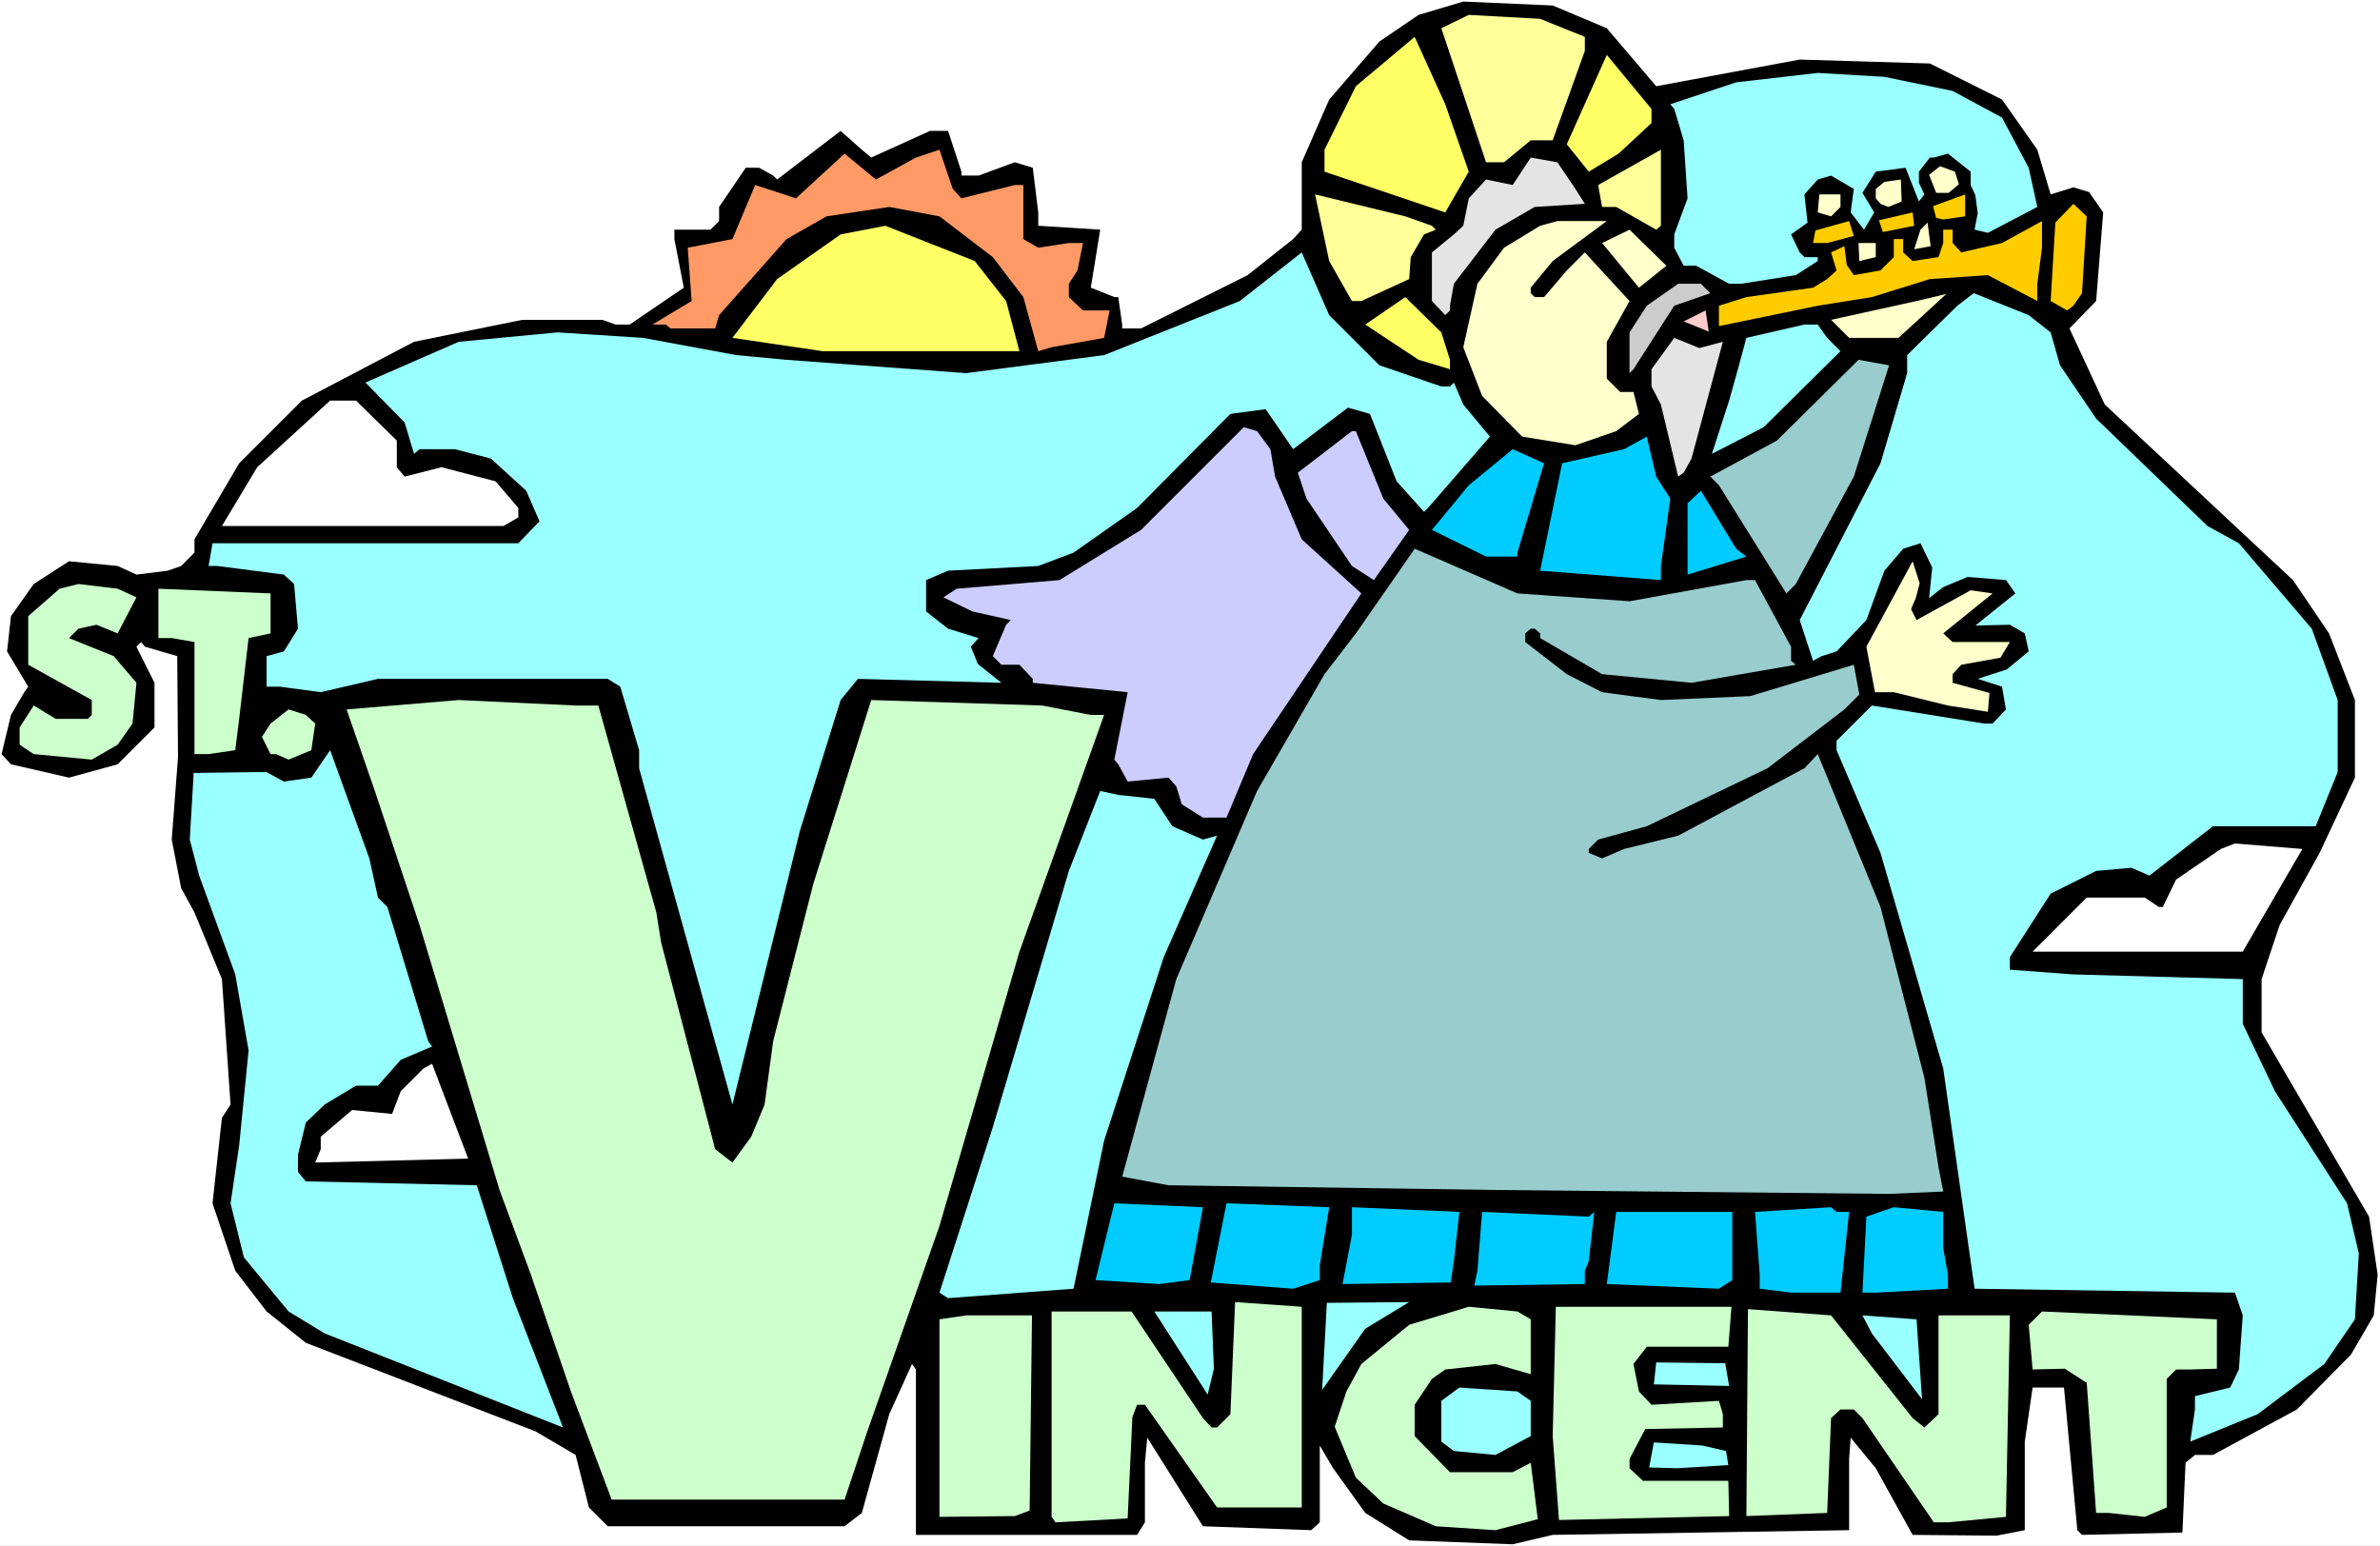 <?xml version="1.0" encoding="UTF-8" standalone="no"?>
<svg
   version="1.0"
   width="129.766mm"
   height="84.289mm"
   id="svg67"
   sodipodi:docname="Vincent.wmf"
   xmlns:inkscape="http://www.inkscape.org/namespaces/inkscape"
   xmlns:sodipodi="http://sodipodi.sourceforge.net/DTD/sodipodi-0.dtd"
   xmlns="http://www.w3.org/2000/svg"
   xmlns:svg="http://www.w3.org/2000/svg">
  <rect width="100%" height="100%" fill="#808080" stroke="none"/>
  <sodipodi:namedview
     id="namedview67"
     pagecolor="#ffffff"
     bordercolor="#000000"
     borderopacity="0.25"
     inkscape:showpageshadow="2"
     inkscape:pageopacity="0.0"
     inkscape:pagecheckerboard="0"
     inkscape:deskcolor="#d1d1d1"
     inkscape:document-units="mm" />
  <defs
     id="defs1">
    <pattern
       id="WMFhbasepattern"
       patternUnits="userSpaceOnUse"
       width="6"
       height="6"
       x="0"
       y="0" />
  </defs>
  <path
     style="fill:#ffffff;fill-opacity:1;fill-rule:evenodd;stroke:none"
     d="M 0,318.571 H 490.455 V 0 H 0 Z"
     id="path1" />
  <path
     style="fill:#000000;fill-opacity:1;fill-rule:evenodd;stroke:none"
     d="m 331.118,5.816 10.181,11.954 29.573,-5.493 26.826,0.808 14.867,7.431 7.272,10.339 2.747,9.208 4.686,-1.454 3.232,0.969 2.909,4.2 -1.454,18.255 -5.494,5.654 7.272,15.67 38.784,36.187 7.434,10.985 5.333,13.732 v 15.993 l -7.272,15.509 -8.242,14.862 -3.717,11.147 v 10.985 l 22.139,37.964 1.778,11.954 -0.808,8.4 -4.686,8.077 -11.15,11.308 -17.291,9.37 h -3.717 l -1.939,1.615 -0.646,14.378 -20.685,0.485 -0.97,-0.969 -2.747,-29.402 h -6.464 l -1.616,11.147 v 18.255 l -5.818,1.131 -17.291,-0.162 -7.595,-13.732 -5.171,-6.3 -0.323,4.362 v 14.701 l -61.085,0.969 -8.242,1.939 -21.331,-0.808 -9.05,-5.654 -6.626,-9.208 -2.747,-4.685 v 15.832 l -1.778,1.615 -22.301,-0.808 -11.474,-18.255 -0.485,5.17 v 12.278 l -1.616,2.585 H 188.749 V 282.223 l -0.808,-1.131 -4.686,10.339 -5.656,20.355 -3.555,2.746 h -48.803 l -3.878,-3.877 -2.747,-10.824 -8.242,-4.846 -47.349,-18.255 -8.08,-6.462 -6.464,-8.4 -4.686,-13.893 1.939,-17.609 1.778,-2.746 -1.778,-25.848 -5.656,-13.732 -2.747,-5.008 -1.939,-10.016 1.293,-16.962 -0.162,-20.84 -6.626,-1.939 -0.808,-0.969 -0.97,0.969 3.717,7.431 v 9.208 l -7.595,7.593 -10.019,2.746 -11.958,-2.746 -1.939,-2.1 1.939,-8.077 2.747,-4.685 0.808,-1.131 -4.363,-7.27 0.808,-7.27 4.686,-6.623 7.272,-4.685 10.019,0.969 3.878,1.777 6.464,-0.808 2.747,-0.969 2.747,-2.746 v -2.746 L 49.288,95.474 62.216,82.551 85.325,70.435 107.625,65.911 h 16.483 l 2.747,0.969 h 2.909 l 11.15,-7.593 -1.939,-10.016 v -1.939 h 7.434 l 1.778,-1.777 v -2.908 l 5.494,-8.077 h 2.747 l 2.909,1.615 0.808,0.808 13.09,-10.016 4.363,3.877 1.939,1.615 12.12,-5.493 h 3.717 l 2.747,8.4 v 0.808 h 3.555 l 7.434,-2.746 3.717,1.131 1.131,9.208 v 2.746 l 12.766,0.808 -1.939,11.954 4.848,1.939 h 0.808 l 0.808,5.654 v 0.808 h 3.878 l 21.978,-10.985 9.373,-7.431 1.778,-1.939 V 33.44 l 5.656,-12.924 10.342,-11.954 8.08,-5.493 9.211,-2.746 18.422,0.808 z"
     id="path2" />
  <path
     style="fill:#ffff99;fill-opacity:1;fill-rule:evenodd;stroke:none"
     d="M 326.593,7.593 V 10.501 l -6.626,18.416 h -4.525 l -5.494,4.523 h -3.717 l -9.211,-27.625 5.656,-2.746 14.706,0.808 z"
     id="path3" />
  <path
     style="fill:#ffff66;fill-opacity:1;fill-rule:evenodd;stroke:none"
     d="m 302.676,35.379 -4.848,8.4 -24.886,-8.4 V 30.856 l 6.464,-13.085 12.12,-10.177 6.302,13.893 z"
     id="path4" />
  <path
     style="fill:#ffff66;fill-opacity:1;fill-rule:evenodd;stroke:none"
     d="m 340.329,25.363 -6.787,6.3 -6.141,3.716 -4.525,-5.654 8.242,-18.416 9.211,11.147 z"
     id="path5" />
  <path
     style="fill:#99ffff;fill-opacity:1;fill-rule:evenodd;stroke:none"
     d="m 402.384,18.739 10.181,5.493 5.494,10.339 1.778,8.077 -10.181,5.331 -2.747,-0.646 0.646,-3.392 -0.485,-3.716 -0.97,-2.1 v -2.746 l -4.686,-3.716 -2.909,0.808 h -0.808 l -2.262,2.908 v 2.262 l 1.131,2.423 -1.131,1.454 -2.747,-6.947 -6.141,0.808 -2.747,4.362 2.424,4.039 -2.101,3.554 -2.747,-3.554 0.646,-4.846 -4.686,-2.746 -2.747,0.808 -2.747,3.069 0.646,5.816 -3.394,2.423 1.778,3.716 0.97,0.969 h 2.747 v 0.808 l -4.525,2.908 -11.312,1.777 h -2.424 l -6.787,-3.716 h -2.586 l -1.939,-3.716 V 48.303 l 2.747,-7.431 -0.808,-11.954 -1.939,-6.462 -0.808,-0.969 13.574,-4.523 16.806,-1.939 13.736,0.808 z"
     id="path6" />
  <path
     style="fill:#ff9966;fill-opacity:1;fill-rule:evenodd;stroke:none"
     d="m 198.121,40.871 10.989,-2.746 h 1.778 v 11.147 l 3.07,1.777 6.302,-0.969 h 2.909 l -1.131,5.654 -1.778,2.746 v 2.746 l 2.909,2.746 h 5.494 l -1.131,5.654 -10.827,1.939 -2.747,0.808 -3.07,-11.147 -6.302,-8.239 -10.989,-8.4 -10.342,-1.939 -12.928,1.939 -8.242,4.685 -13.898,15.67 -0.808,2.746 h -9.211 l -0.97,-0.808 h -2.747 l 8.08,-4.846 -0.808,-10.985 9.211,-1.777 4.686,-11.147 8.403,2.746 10.019,-9.208 6.464,5.331 8.242,-4.523 4.848,-1.615 2.747,8.077 z"
     id="path7" />
  <path
     style="fill:#ffff99;fill-opacity:1;fill-rule:evenodd;stroke:none"
     d="m 341.299,47.333 -8.242,-4.685 h -2.909 l -0.808,-4.523 12.928,-7.27 v 15.67 z"
     id="path8" />
  <path
     style="fill:#e4e4e4;fill-opacity:1;fill-rule:evenodd;stroke:none"
     d="m 324.654,38.933 1.939,3.069 -10.342,0.646 -8.08,4.685 -8.565,11.147 -0.808,4.523 v 0.969 l -0.97,0.969 -2.747,-2.908 V 52.018 l 4.525,-3.716 1.939,-1.777 1.131,-5.654 3.555,-3.877 5.494,1.131 3.717,-5.654 5.494,0.969 z"
     id="path9" />
  <path
     style="fill:#ffffcc;fill-opacity:1;fill-rule:evenodd;stroke:none"
     d="m 403.676,37.964 -2.101,1.777 h -2.586 l -1.454,-3.716 2.262,-1.777 3.07,1.131 z"
     id="path10" />
  <path
     style="fill:#ffffcc;fill-opacity:1;fill-rule:evenodd;stroke:none"
     d="m 391.88,41.518 -2.747,1.131 -1.616,-0.646 -0.97,-1.131 v -1.939 l 1.778,-1.454 3.394,-0.485 z"
     id="path11" />
  <path
     style="fill:#ffff99;fill-opacity:1;fill-rule:evenodd;stroke:none"
     d="m 295.081,46.526 0.808,0.808 -2.424,0.969 -2.747,4.685 -0.323,4.523 -9.858,4.523 h -1.939 l -4.686,-8.239 -2.909,-13.732 18.584,4.523 z"
     id="path12" />
  <path
     style="fill:#ffffcc;fill-opacity:1;fill-rule:evenodd;stroke:none"
     d="m 379.275,42.648 -1.939,1.939 -2.747,-0.808 0.323,-3.716 h 4.363 z"
     id="path13" />
  <path
     style="fill:#ffcc00;fill-opacity:1;fill-rule:evenodd;stroke:none"
     d="m 400.444,45.233 -1.454,-0.323 -0.646,-2.423 6.626,-2.423 v 4.523 z"
     id="path14" />
  <path
     style="fill:#ffcc00;fill-opacity:1;fill-rule:evenodd;stroke:none"
     d="m 429.048,60.419 -1.778,2.585 -1.293,0.969 -3.394,-1.939 0.97,-16.155 3.717,-3.877 2.747,2.585 z"
     id="path15" />
  <path
     style="fill:#ffcc00;fill-opacity:1;fill-rule:evenodd;stroke:none"
     d="m 388.001,47.818 -0.808,-2.423 6.949,-1.615 0.323,2.746 z"
     id="path16" />
  <path
     style="fill:#ffffcc;fill-opacity:1;fill-rule:evenodd;stroke:none"
     d="m 319.968,53.795 -4.525,5.493 v 1.131 l 0.808,0.808 h 1.939 l 4.686,-5.493 3.717,-3.716 9.211,10.016 -4.686,8.4 v 7.593 l 2.747,2.746 h 2.747 l 1.131,4.523 -4.686,3.554 -8.403,2.908 -10.989,-1.777 -8.242,-8.4 -3.878,-10.016 2.909,-13.085 5.494,-7.431 7.434,-4.523 3.555,-0.969 h 10.181 z"
     id="path17" />
  <path
     style="fill:#ffcc00;fill-opacity:1;fill-rule:evenodd;stroke:none"
     d="m 419.836,58.48 v 3.554 l -10.181,-5.331 -11.958,0.808 -11.958,3.716 -11.15,1.777 -20.362,4.2 v -2.262 -1.939 l 5.656,-1.777 13.736,-1.939 2.909,-1.777 1.939,-1.777 -1.131,-3.716 2.747,-1.292 0.485,3.877 1.454,2.1 5.494,-0.969 2.747,-2.746 v -3.716 h 1.939 v 2.746 l 1.939,1.777 5.333,-0.808 0.97,-2.908 v -2.746 h 1.939 v 2.746 l 1.778,1.939 8.403,-1.939 8.242,-4.523 v 5.493 z"
     id="path18" />
  <path
     style="fill:#ffff66;fill-opacity:1;fill-rule:evenodd;stroke:none"
     d="m 207.333,62.034 2.747,10.339 h -40.562 l -18.584,-2.746 9.211,-12.116 13.09,-9.208 9.211,-1.777 18.422,7.27 z"
     id="path19" />
  <path
     style="fill:#ffcc00;fill-opacity:1;fill-rule:evenodd;stroke:none"
     d="m 376.528,50.08 h -2.909 l 0.485,-2.585 6.949,-1.939 0.97,3.069 z"
     id="path20" />
  <path
     style="fill:#ffffcc;fill-opacity:1;fill-rule:evenodd;stroke:none"
     d="m 397.859,50.726 -3.394,0.646 1.293,-4.039 1.454,-1.454 z"
     id="path21" />
  <path
     style="fill:#ffffcc;fill-opacity:1;fill-rule:evenodd;stroke:none"
     d="m 337.744,59.288 -7.595,-9.208 5.656,-2.746 7.595,7.431 z"
     id="path22" />
  <path
     style="fill:#ffffcc;fill-opacity:1;fill-rule:evenodd;stroke:none"
     d="m 386.547,52.987 -3.394,0.808 -0.162,-3.716 h 3.555 z"
     id="path23" />
  <path
     style="fill:#99ffff;fill-opacity:1;fill-rule:evenodd;stroke:none"
     d="m 284.254,75.281 12.766,4.362 h 1.778 l 0.808,-0.808 1.939,4.523 5.494,6.623 -12.766,14.701 -0.808,0.808 -5.656,-6.3 -5.494,-13.893 -4.525,-1.292 -11.312,8.562 -5.656,-8.239 -7.272,0.969 -19.23,19.386 -13.09,9.208 -7.272,2.746 -18.584,0.969 -4.525,1.939 v 6.462 l 4.525,3.554 6.302,1.939 -1.616,1.777 1.454,3.554 4.848,3.877 -29.573,-0.808 -3.555,4.362 -8.403,26.978 -13.898,56.38 -19.23,-69.304 v -3.716 l -3.878,-13.085 -2.586,-1.615 H 77.891 l -11.797,2.746 -8.403,-1.131 h -2.747 v -6.3 l 3.555,-0.969 2.909,-4.685 -0.808,-9.208 -2.101,-1.939 -13.736,-1.777 h -1.778 l 0.808,-4.685 h 63.024 l 4.363,-4.523 -2.747,-6.3 -7.272,-6.623 -7.434,-1.939 h -7.272 l -1.131,0.969 -1.939,-6.462 -8.08,-8.239 19.23,-8.4 20.362,-1.939 17.614,1.131 19.23,3.554 10.342,0.969 37.006,2.746 28.442,-3.716 27.957,-11.147 12.766,-10.016 5.656,12.924 z"
     id="path24" />
  <path
     style="fill:#cccccc;fill-opacity:1;fill-rule:evenodd;stroke:none"
     d="m 352.449,60.419 -7.434,2.585 -8.403,13.085 -0.808,0.808 v -8.4 l 3.555,-5.493 6.464,-4.523 H 350.51 Z"
     id="path25" />
  <path
     style="fill:#99ffff;fill-opacity:1;fill-rule:evenodd;stroke:none"
     d="m 422.584,68.496 1.939,6.785 7.434,10.985 22.947,22.132 6.464,3.554 15.029,17.609 5.333,14.701 v 14.862 l -4.525,11.147 h -21.17 l -13.09,10.177 -3.717,-1.615 -7.272,0.646 -9.373,4.685 -8.403,13.085 v 2.585 l 13.09,0.969 34.906,0.969 v 9.208 l 6.626,13.893 14.867,23.101 2.424,10.339 -0.808,13.57 -6.302,9.208 -13.736,10.339 -13.898,5.654 0.97,-6.623 v -2.746 l 7.272,-1.777 1.778,-3.716 0.808,-11.147 -1.616,-4.685 -53.651,-0.808 -6.464,-45.395 -12.928,-44.425 -9.05,-21.163 v -1.939 l 7.272,-7.27 23.109,3.716 h 1.778 l 2.747,-2.908 -0.808,-4.685 -5.01,-1.615 5.979,-1.939 4.525,-3.716 -0.808,-3.716 -3.07,-1.777 -7.11,0.162 8.242,-6.623 -1.939,-2.746 -7.918,-0.646 -5.01,2.1 -2.909,2.262 0.646,-6.3 -2.424,-5.008 -3.555,1.131 -3.878,4.523 -3.717,10.177 -6.141,6.462 -3.07,0.969 -1.778,0.969 -2.747,-8.4 16.645,-32.309 5.494,-18.578 v -3.716 l 10.342,-10.177 3.394,-2.585 11.312,4.523 z"
     id="path26" />
  <path
     style="fill:#ffff66;fill-opacity:1;fill-rule:evenodd;stroke:none"
     d="m 298.798,74.15 v 1.939 l -6.464,-1.939 -10.989,-7.27 8.242,-5.654 7.434,7.27 z"
     id="path27" />
  <path
     style="fill:#ffffcc;fill-opacity:1;fill-rule:evenodd;stroke:none"
     d="m 391.233,69.627 h -10.181 l -3.717,-3.716 17.614,-3.877 6.141,-1.454 z"
     id="path28" />
  <path
     style="fill:#ffcccc;fill-opacity:1;fill-rule:evenodd;stroke:none"
     d="m 346.955,66.234 4.525,-2.262 0.646,4.362 z"
     id="path29" />
  <path
     style="fill:#99ffff;fill-opacity:1;fill-rule:evenodd;stroke:none"
     d="m 376.528,69.627 2.747,2.746 -15.837,15.67 -10.666,5.493 3.555,-10.985 1.939,-6.947 1.616,-5.977 11.958,-2.746 h 2.747 z"
     id="path30" />
  <path
     style="fill:#e4e4e4;fill-opacity:1;fill-rule:evenodd;stroke:none"
     d="m 355.035,70.435 -6.464,24.071 -1.616,2.908 -1.131,0.808 -3.555,-14.862 -1.939,-3.716 v -3.554 l 4.686,-6.462 5.171,2.1 z"
     id="path31" />
  <path
     style="fill:#99cccc;fill-opacity:1;fill-rule:evenodd;stroke:none"
     d="m 382.022,98.221 -11.958,22.132 -1.939,1.939 -13.898,-22.294 -1.778,-1.777 13.736,-7.431 16.806,-16.639 6.302,1.131 z"
     id="path32" />
  <path
     style="fill:#ffffff;fill-opacity:1;fill-rule:evenodd;stroke:none"
     d="m 81.77,90.79 v 5.493 l 1.616,1.939 7.595,-1.939 11.15,2.908 4.686,5.493 v 1.939 l -3.07,1.777 H 45.733 L 53.005,96.282 68.034,82.551 h 5.333 z"
     id="path33" />
  <path
     style="fill:#ccccff;fill-opacity:1;fill-rule:evenodd;stroke:none"
     d="m 261.792,92.567 0.97,5.654 5.494,12.924 12.282,11.147 -22.301,33.117 -5.494,13.085 h -4.848 l -4.363,-2.746 -1.131,-3.716 -1.616,-1.777 -8.403,0.808 -1.939,-3.554 -0.808,-0.969 2.747,-13.893 -19.554,-1.939 v -0.808 l -2.747,-2.908 h -3.717 l -1.778,-1.777 2.747,-6.462 0.97,-0.969 -7.918,-1.777 -5.979,-2.908 2.747,-1.777 21.17,-1.777 16.806,-10.339 21.17,-21.163 2.747,0.808 z"
     id="path34" />
  <path
     style="fill:#ccccff;fill-opacity:1;fill-rule:evenodd;stroke:none"
     d="m 285.062,102.744 5.333,6.462 -7.272,10.339 -4.525,-2.908 -9.373,-13.893 -1.778,-5.331 11.15,-8.562 h 0.808 z"
     id="path35" />
  <path
     style="fill:#00ccff;fill-opacity:1;fill-rule:evenodd;stroke:none"
     d="m 344.208,102.744 -1.939,13.893 v 2.908 l -24.886,-1.939 4.525,-22.132 12.766,-2.908 4.686,-2.585 1.939,8.239 z"
     id="path36" />
  <path
     style="fill:#00ccff;fill-opacity:1;fill-rule:evenodd;stroke:none"
     d="m 312.696,113.891 v 0.808 h -6.464 l -11.15,-5.493 7.595,-9.208 9.05,-7.431 6.464,2.908 z"
     id="path37" />
  <path
     style="fill:#00ccff;fill-opacity:1;fill-rule:evenodd;stroke:none"
     d="m 359.883,114.699 -12.12,3.716 v -14.701 l 2.747,-2.585 7.272,11.954 z"
     id="path38" />
  <path
     style="fill:#99cccc;fill-opacity:1;fill-rule:evenodd;stroke:none"
     d="m 335.804,123.907 24.078,-4.362 h 1.778 l 7.434,13.732 v 2.908 l 0.97,0.808 -21.493,3.716 -18.422,-1.777 -12.766,-7.431 v -0.969 l -1.131,-0.969 h -0.808 l -1.131,0.969 v 1.777 l 8.565,6.623 7.272,3.716 12.12,1.615 18.422,-0.808 21.331,-6.462 1.131,6.139 -3.07,3.069 -15.837,12.116 -24.886,11.954 -10.019,2.746 -1.939,1.939 v 0.808 l 2.747,1.131 4.525,-1.939 11.15,-2.746 26.018,-13.893 2.747,-2.908 12.928,31.502 9.05,35.217 2.909,18.416 0.97,5.008 -11.15,0.485 -81.123,-0.808 -67.387,-0.969 -9.534,-1.777 11.15,-40.71 16.645,-38.771 13.898,-24.071 6.464,-8.4 12.12,-17.447 21.17,9.208 z"
     id="path39" />
  <path
     style="fill:#ffffcc;fill-opacity:1;fill-rule:evenodd;stroke:none"
     d="m 394.788,123.261 -0.97,2.262 1.131,2.262 11.15,-6.139 4.525,0.646 -10.181,8.239 1.939,1.777 h 11.797 l -1.939,3.231 -8.08,1.454 -1.778,1.939 v 1.777 l 7.595,2.1 -0.323,3.877 -8.242,-1.292 -11.15,-2.746 h -3.878 l -1.778,-9.37 9.534,-17.609 1.454,4.523 z"
     id="path40" />
  <path
     style="fill:#ccffcc;fill-opacity:1;fill-rule:evenodd;stroke:none"
     d="m 28.118,123.099 -3.878,7.431 -4.363,-1.777 -3.717,0.808 -1.939,1.939 9.211,3.716 4.686,5.493 -0.808,8.4 -3.07,4.362 -5.333,3.069 -11.958,-1.131 -2.909,-1.939 v -3.554 l 2.909,-4.523 4.525,2.746 h 6.626 l 0.808,-0.808 v -3.069 L 5.818,136.992 v -10.016 l 6.464,-5.654 3.878,-0.969 8.08,0.969 z"
     id="path41" />
  <path
     style="fill:#ccffcc;fill-opacity:1;fill-rule:evenodd;stroke:none"
     d="m 55.752,130.53 -4.525,0.969 -1.939,16.639 -0.808,6.462 -5.494,0.808 h -2.909 v -23.101 l -4.686,-0.808 h -2.747 v -10.177 l 23.109,0.969 z"
     id="path42" />
  <path
     style="fill:#ccffcc;fill-opacity:1;fill-rule:evenodd;stroke:none"
     d="m 123.301,145.393 11.958,42.648 0.97,6.139 11.15,42.648 3.555,2.746 3.878,-5.331 2.747,-6.623 1.778,-13.085 8.242,-32.309 11.958,-37.964 35.229,1.131 10.019,1.939 h 2.747 l -17.453,48.787 -16.483,56.542 -14.867,42.325 -4.686,14.055 h -47.995 l -8.403,-22.294 -8.242,-24.071 -6.464,-17.447 -16.483,-54.603 -9.211,-27.625 -5.818,-16.801 23.109,-1.939 24.078,1.131 z"
     id="path43" />
  <path
     style="fill:#ccffcc;fill-opacity:1;fill-rule:evenodd;stroke:none"
     d="m 64.963,149.108 -0.808,5.493 -4.686,1.939 -2.586,-1.131 h -1.131 l -1.778,-3.554 1.778,-2.746 3.717,-2.908 3.555,1.131 z"
     id="path44" />
  <path
     style="fill:#99ffff;fill-opacity:1;fill-rule:evenodd;stroke:none"
     d="m 77.891,184.972 1.939,1.939 8.403,27.625 0.808,1.131 -6.464,2.746 -4.686,5.331 h -4.525 l -6.464,3.877 -3.878,3.716 -1.616,6.623 v 3.554 l 1.616,1.939 35.229,0.808 7.434,23.263 10.342,26.655 -49.126,-19.386 -7.434,-4.523 -9.211,-11.147 -2.747,-11.147 1.778,-11.954 1.939,-19.547 -2.747,-15.67 -7.434,-20.355 -1.939,-7.431 0.808,-13.732 12.282,-0.162 h 2.747 l 3.555,1.939 5.656,-0.808 3.878,-5.654 8.08,22.294 z"
     id="path45" />
  <path
     style="fill:#99ffff;fill-opacity:1;fill-rule:evenodd;stroke:none"
     d="m 237.875,164.617 3.717,5.654 6.302,2.746 2.909,-0.808 -10.989,25.04 -12.282,37.802 -6.302,30.532 -25.856,1.939 -1.778,-1.131 10.989,-34.086 15.675,-52.826 6.464,-16.478 3.717,0.808 z"
     id="path46" />
  <path
     style="fill:#ffffff;fill-opacity:1;fill-rule:evenodd;stroke:none"
     d="m 462.175,196.118 h -43.309 l 11.15,-11.147 h 11.958 l 2.909,1.939 h 0.808 l 2.747,-5.654 9.211,-6.3 2.909,-1.131 13.898,1.131 z"
     id="path47" />
  <path
     style="fill:#ffffff;fill-opacity:1;fill-rule:evenodd;stroke:none"
     d="m 64.963,239.575 1.131,-2.746 v -2.585 l 6.464,-5.493 8.242,0.808 1.778,-4.685 4.686,-4.685 1.778,-0.969 7.434,19.547 z"
     id="path48" />
  <path
     style="fill:#00ccff;fill-opacity:1;fill-rule:evenodd;stroke:none"
     d="m 245.147,263.807 -6.302,0.808 -13.09,-0.808 3.878,-15.832 18.261,0.808 z"
     id="path49" />
  <path
     style="fill:#00ccff;fill-opacity:1;fill-rule:evenodd;stroke:none"
     d="m 271.972,260.737 v 3.069 l -5.494,1.777 -16.968,-1.292 3.232,-16.316 21.17,0.808 z"
     id="path50" />
  <path
     style="fill:#00ccff;fill-opacity:1;fill-rule:evenodd;stroke:none"
     d="m 299.606,259.929 -0.646,4.362 -22.301,0.323 1.939,-10.177 v -5.654 l 22.139,0.969 z"
     id="path51" />
  <path
     style="fill:#00ccff;fill-opacity:1;fill-rule:evenodd;stroke:none"
     d="m 381.052,249.752 -1.778,16.639 h -10.181 l -6.464,-0.808 v -2.908 l -0.97,-12.924 15.675,-0.969 1.131,0.969 z"
     id="path52" />
  <path
     style="fill:#00ccff;fill-opacity:1;fill-rule:evenodd;stroke:none"
     d="m 400.444,257.183 0.97,5.493 v 2.908 l -14.867,0.808 h -2.747 l 0.808,-15.67 5.656,-1.939 10.181,0.969 z"
     id="path53" />
  <path
     style="fill:#00ccff;fill-opacity:1;fill-rule:evenodd;stroke:none"
     d="m 328.532,249.752 -1.131,10.177 -0.808,1.939 v 2.746 l -22.786,0.323 0.646,-3.069 0.97,-12.116 21.978,0.969 z"
     id="path54" />
  <path
     style="fill:#00ccff;fill-opacity:1;fill-rule:evenodd;stroke:none"
     d="m 356.974,263.807 -2.747,1.777 -23.109,-0.969 1.939,-14.862 H 356.974 Z"
     id="path55" />
  <path
     style="fill:#ccffcc;fill-opacity:1;fill-rule:evenodd;stroke:none"
     d="m 268.256,310.655 h -17.453 l -12.928,-18.416 -1.939,-2.746 h -1.616 l -0.97,2.585 -0.97,20.84 -14.867,0.808 -0.808,-1.131 V 270.269 h 16.483 l 14.706,21.97 1.778,1.939 h 1.131 l 2.747,-2.746 0.97,-23.101 13.736,0.969 z"
     id="path56" />
  <path
     style="fill:#99ffff;fill-opacity:1;fill-rule:evenodd;stroke:none"
     d="m 281.345,273.823 -8.888,12.601 0.97,-17.932 16.968,-0.162 z"
     id="path57" />
  <path
     style="fill:#ccffcc;fill-opacity:1;fill-rule:evenodd;stroke:none"
     d="m 315.443,271.884 v 11.308 l -7.272,-2.1 -10.342,1.131 -2.747,1.939 -3.555,5.331 v 6.462 l 7.272,7.431 h 12.928 l 3.717,-1.939 1.454,11.631 -8.726,2.262 -12.282,-0.808 -10.827,-4.685 -5.656,-5.331 -4.363,-10.501 2.424,-7.27 3.07,-5.654 9.858,-8.077 12.282,-3.716 10.019,0.969 z"
     id="path58" />
  <path
     style="fill:#99ffff;fill-opacity:1;fill-rule:evenodd;stroke:none"
     d="m 250.157,282.061 -1.293,5.331 -10.989,-17.124 h 11.797 z"
     id="path59" />
  <path
     style="fill:#ccffcc;fill-opacity:1;fill-rule:evenodd;stroke:none"
     d="m 356.166,277.538 h -16.806 l -2.747,3.554 1.131,5.654 2.586,2.746 13.898,-0.808 0.808,2.746 v 2.746 l -15.998,0.323 -3.232,6.139 v 1.939 l 2.747,2.585 H 356.166 l 0.162,7.27 -35.067,0.808 -1.293,-17.286 0.646,-26.655 h 36.198 z"
     id="path60" />
  <path
     style="fill:#ccffcc;fill-opacity:1;fill-rule:evenodd;stroke:none"
     d="m 456.843,282.061 -5.494,0.162 h -2.909 l -1.939,1.939 v 26.494 l -4.525,1.939 -7.434,-0.808 h -2.586 l -1.939,-26.817 -4.525,-2.908 -6.626,0.162 -0.808,-9.208 2.747,-2.746 36.037,1.615 z"
     id="path61" />
  <path
     style="fill:#ccffcc;fill-opacity:1;fill-rule:evenodd;stroke:none"
     d="m 212.181,311.301 -3.07,1.131 -15.514,0.162 v -40.71 l 5.494,-0.808 h 13.574 z"
     id="path62" />
  <path
     style="fill:#ccffcc;fill-opacity:1;fill-rule:evenodd;stroke:none"
     d="m 394.142,292.239 2.424,1.939 2.909,-2.746 v -20.355 h 14.706 l -0.808,41.518 -11.958,1.131 h -2.909 l -14.706,-21.486 -1.778,-1.777 h -2.747 l -1.939,1.777 -0.808,19.547 -16.645,0.646 0.323,-42.648 17.13,1.292 z"
     id="path63" />
  <path
     style="fill:#99ffff;fill-opacity:1;fill-rule:evenodd;stroke:none"
     d="m 396.081,288.362 -10.342,-13.57 -1.939,-3.716 11.15,0.808 z"
     id="path64" />
  <path
     style="fill:#99ffff;fill-opacity:1;fill-rule:evenodd;stroke:none"
     d="m 356.328,285.615 -15.514,-0.323 0.485,-4.523 14.221,0.162 z"
     id="path65" />
  <path
     style="fill:#99ffff;fill-opacity:1;fill-rule:evenodd;stroke:none"
     d="m 315.443,288.685 v 7.27 l -7.272,3.877 -8.565,-0.808 -2.586,-1.939 v -8.4 l 3.717,-2.746 11.958,0.808 z"
     id="path66" />
  <path
     style="fill:#99ffff;fill-opacity:1;fill-rule:evenodd;stroke:none"
     d="m 356.166,301.932 -10.504,0.646 -5.818,-0.162 0.97,-5.17 10.019,0.646 4.848,1.131 z"
     id="path67" />
</svg>
